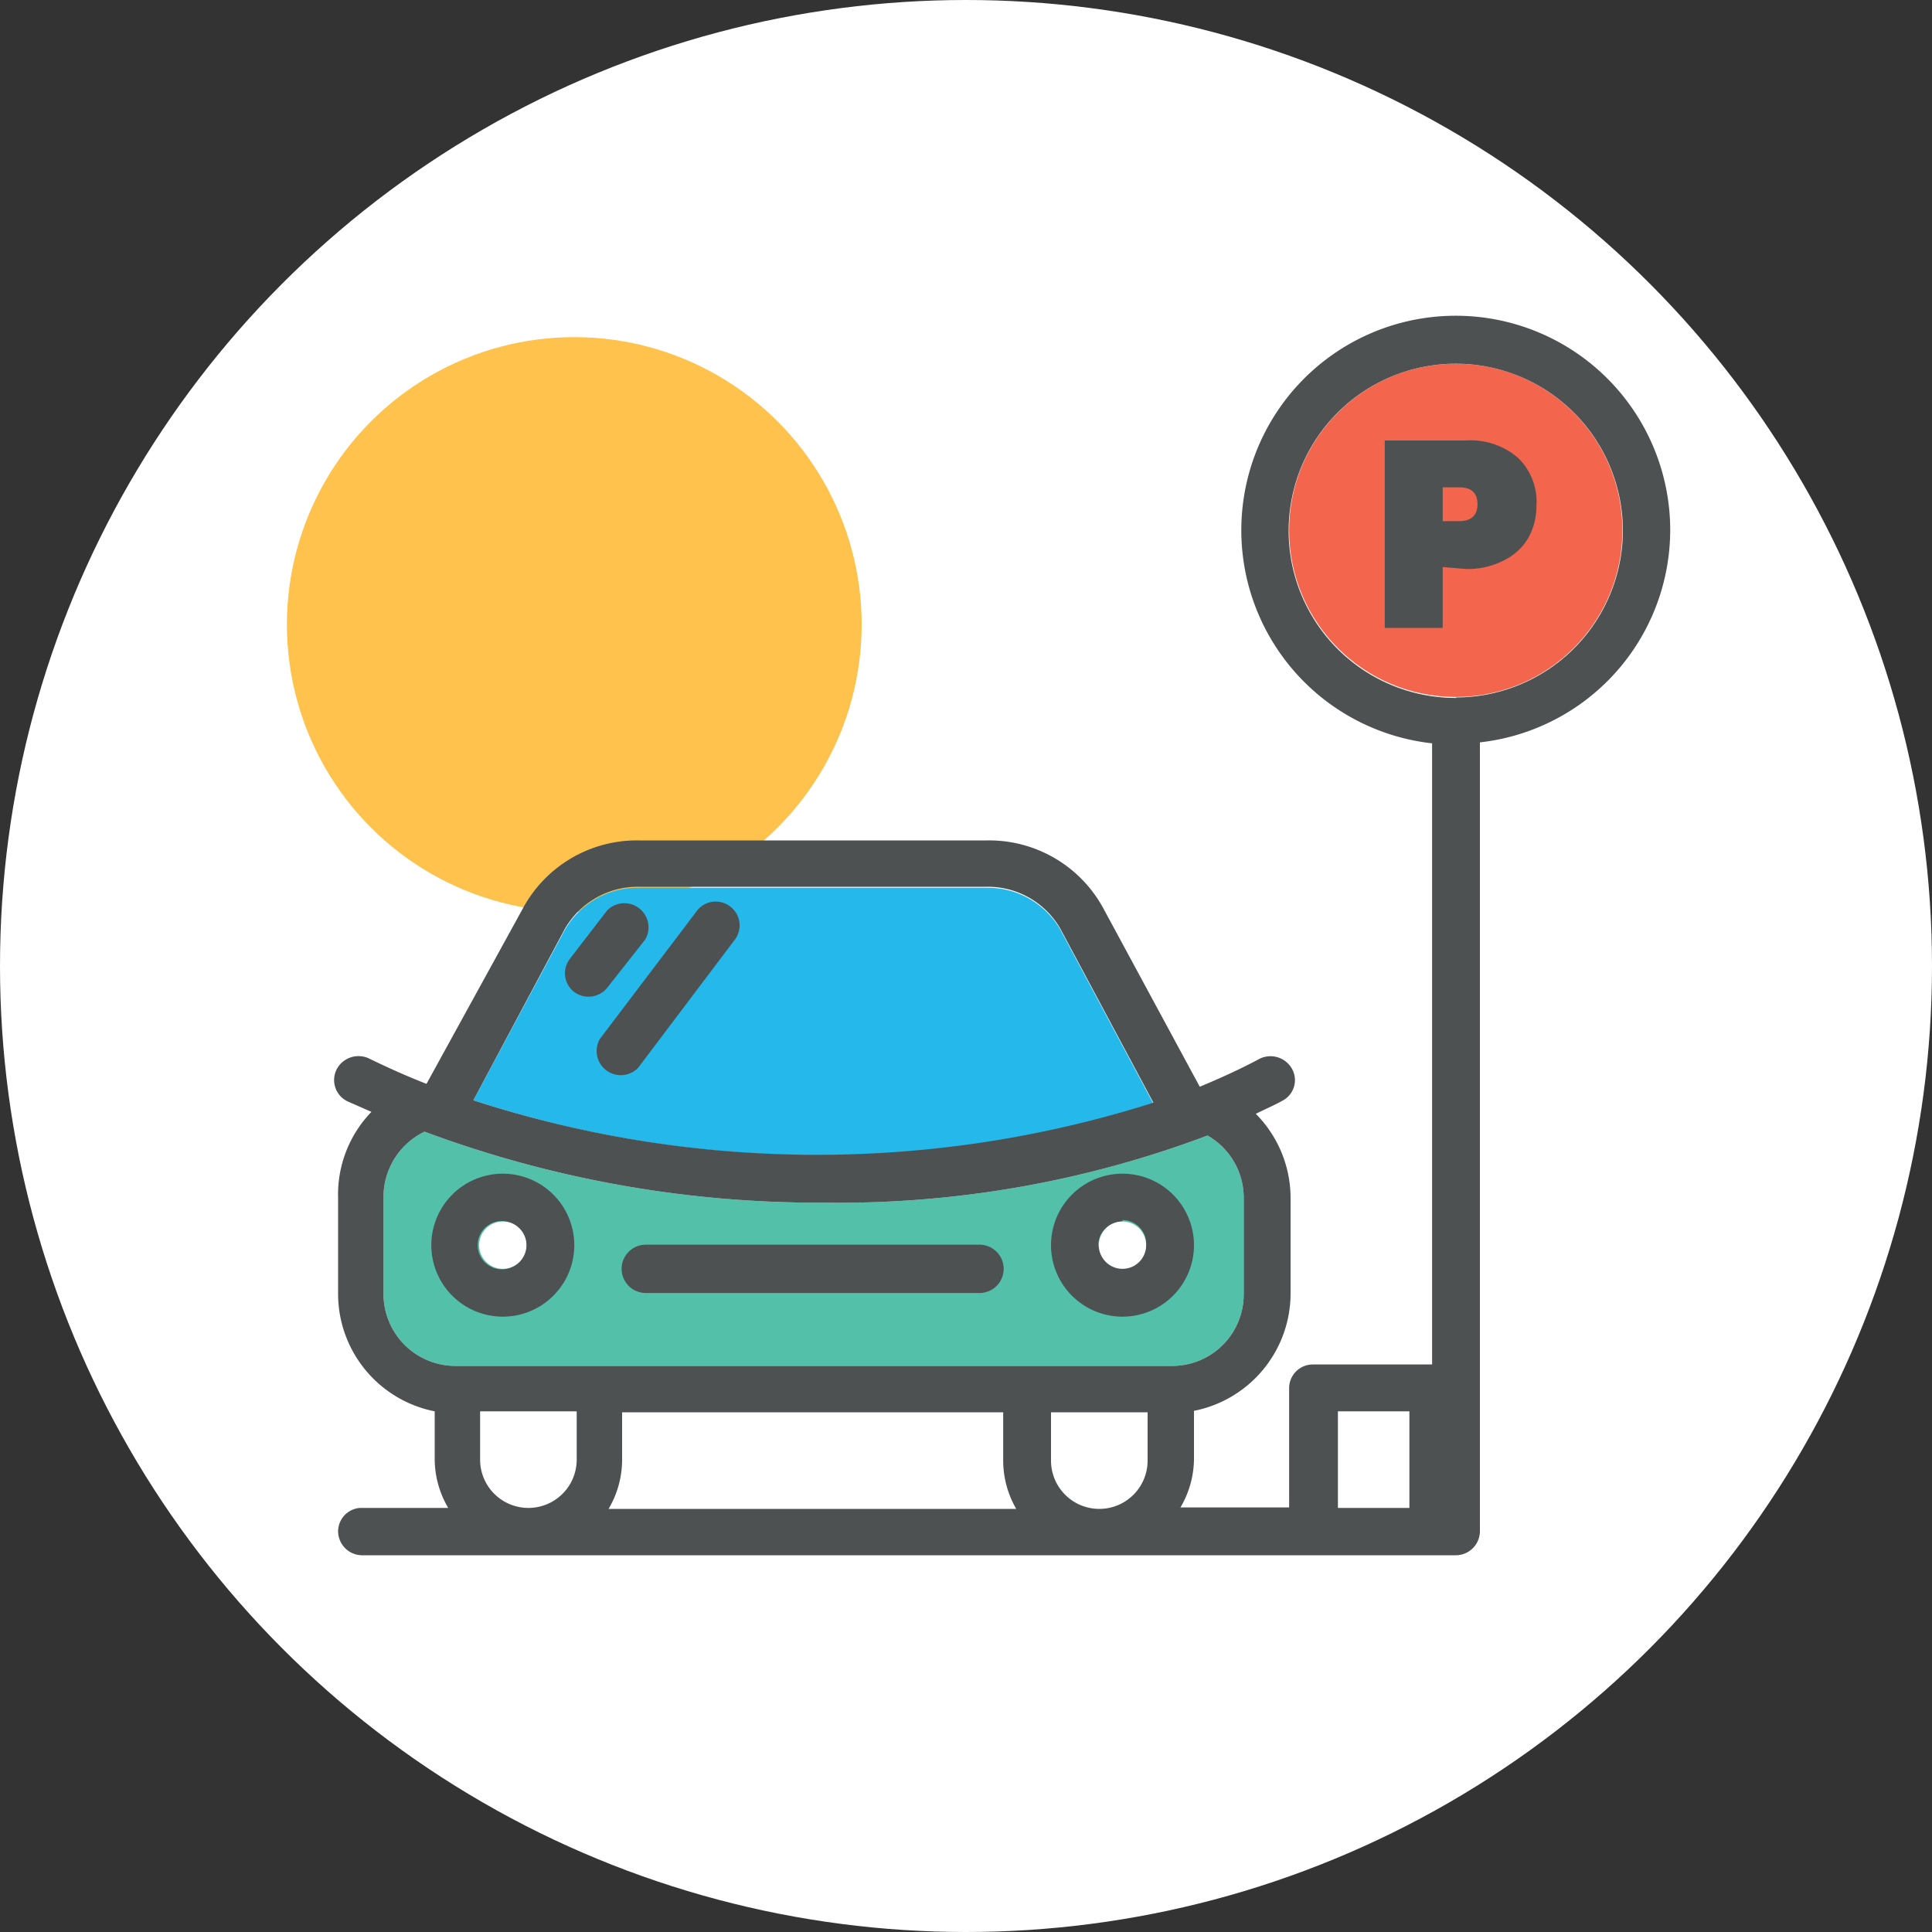 <svg xmlns="http://www.w3.org/2000/svg" width="40" height="40" viewBox="0 0 40 40"><rect x="0" y="0" width="40" height="40" fill="#333333" stroke="none"/><title>CTB_IconSet</title><circle cx="20" cy="20" r="19.84" fill="#fff"/><circle cx="20" cy="20" r="20" fill="#fff"/><circle cx="11.89" cy="12.93" r="5.95" fill="#fec24d"/><path d="M7.94,26.77v-2a1.5,1.5,0,0,1,.85-1.34,23.37,23.37,0,0,0,8.26,1.47A21.66,21.66,0,0,0,25,23.51a1.48,1.48,0,0,1,.75,1.29v2a1.48,1.48,0,0,1-1.48,1.48H9.42A1.49,1.49,0,0,1,7.94,26.77Z" fill="#53c1a9"/><circle cx="30.14" cy="10.98" r="3.45" fill="#f3654d"/><path d="M11.69,19.26a1.74,1.74,0,0,1,1.53-.88h7.2a1.73,1.73,0,0,1,1.54.88l1.92,3.59A23,23,0,0,1,9.8,22.78Z" fill="#25b8eb"/><path d="M34.58,11a4.44,4.44,0,1,0-4.93,4.39V28.25H27.18a.49.49,0,0,0-.49.49v2.47H24.44a2,2,0,0,0,.28-1v-1a2.48,2.48,0,0,0,2-2.42v-2A2.48,2.48,0,0,0,26,23.06c.18-.09.37-.17.55-.27a.48.48,0,0,0,.2-.66.51.51,0,0,0-.67-.21c-.39.21-.81.4-1.24.58l-2-3.7a2.69,2.69,0,0,0-2.41-1.4h-7.2a2.68,2.68,0,0,0-2.4,1.4l-2,3.64c-.41-.16-.81-.34-1.2-.53a.51.51,0,0,0-.66.23.49.49,0,0,0,.22.66l.5.22A2.46,2.46,0,0,0,7,24.8v2a2.48,2.48,0,0,0,2,2.42v1a2,2,0,0,0,.28,1H7.45A.49.49,0,0,0,7,31.7a.5.5,0,0,0,.49.5H30.14a.5.5,0,0,0,.5-.5V15.37A4.43,4.43,0,0,0,34.58,11ZM12.88,29.24h7.89v1a2,2,0,0,0,.27,1H12.6a2,2,0,0,0,.28-1Zm8.88,1v-1h2v1a1,1,0,1,1-2,0Zm-10.07-11a1.74,1.74,0,0,1,1.53-.88h7.2a1.73,1.73,0,0,1,1.54.88l1.92,3.59A23,23,0,0,1,9.8,22.78ZM7.94,26.77v-2a1.5,1.5,0,0,1,.85-1.34,23.37,23.37,0,0,0,8.26,1.47A21.66,21.66,0,0,0,25,23.51a1.48,1.48,0,0,1,.75,1.29v2a1.48,1.48,0,0,1-1.48,1.48H9.42A1.49,1.49,0,0,1,7.94,26.77Zm2,3.45v-1h2v1a1,1,0,1,1-2,0Zm17.76,1v-2h1.48v2Zm2.46-16.77A3.46,3.46,0,1,1,33.6,11,3.46,3.46,0,0,1,30.14,14.44Z" fill="#4d5152"/><path d="M11.89,25.78a1.48,1.48,0,1,0-1.48,1.48A1.48,1.48,0,0,0,11.89,25.78Zm-2,0a.49.49,0,0,1,1,0,.49.49,0,1,1-1,0Z" fill="#4d5152"/><path d="M23.24,27.26a1.48,1.48,0,1,0-1.48-1.48A1.48,1.48,0,0,0,23.24,27.26Zm0-2a.49.49,0,0,1,.49.49.5.5,0,0,1-.49.5.51.51,0,0,1-.5-.5A.5.5,0,0,1,23.24,25.29Z" fill="#4d5152"/><path d="M13.37,26.77h6.91a.5.5,0,0,0,0-1H13.37a.5.5,0,0,0,0,1Z" fill="#4d5152"/><path d="M14.42,18.87l-2,2.64a.5.5,0,0,0,.79.6l2-2.65a.49.49,0,0,0-.09-.69A.49.49,0,0,0,14.42,18.87Z" fill="#4d5152"/><path d="M13.36,19.45a.5.5,0,0,0-.79-.6l-.77,1a.49.49,0,0,0,.09.69.5.5,0,0,0,.69-.1Z" fill="#4d5152"/><path d="M29.87,11.74V13h-1.2V9.12h1.68a1.5,1.5,0,0,1,1.08.36,1.27,1.27,0,0,1,.38,1,1.35,1.35,0,0,1-.17.66,1.18,1.18,0,0,1-.5.46,1.62,1.62,0,0,1-.79.18Zm.72-1.3c0-.24-.13-.35-.38-.35h-.34v.7h.34C30.46,10.79,30.59,10.67,30.59,10.44Z" fill="#4d5152"/><circle cx="23.24" cy="25.78" r="0.49" fill="#fff"/><circle cx="10.41" cy="25.78" r="0.49" fill="#fff"/></svg>